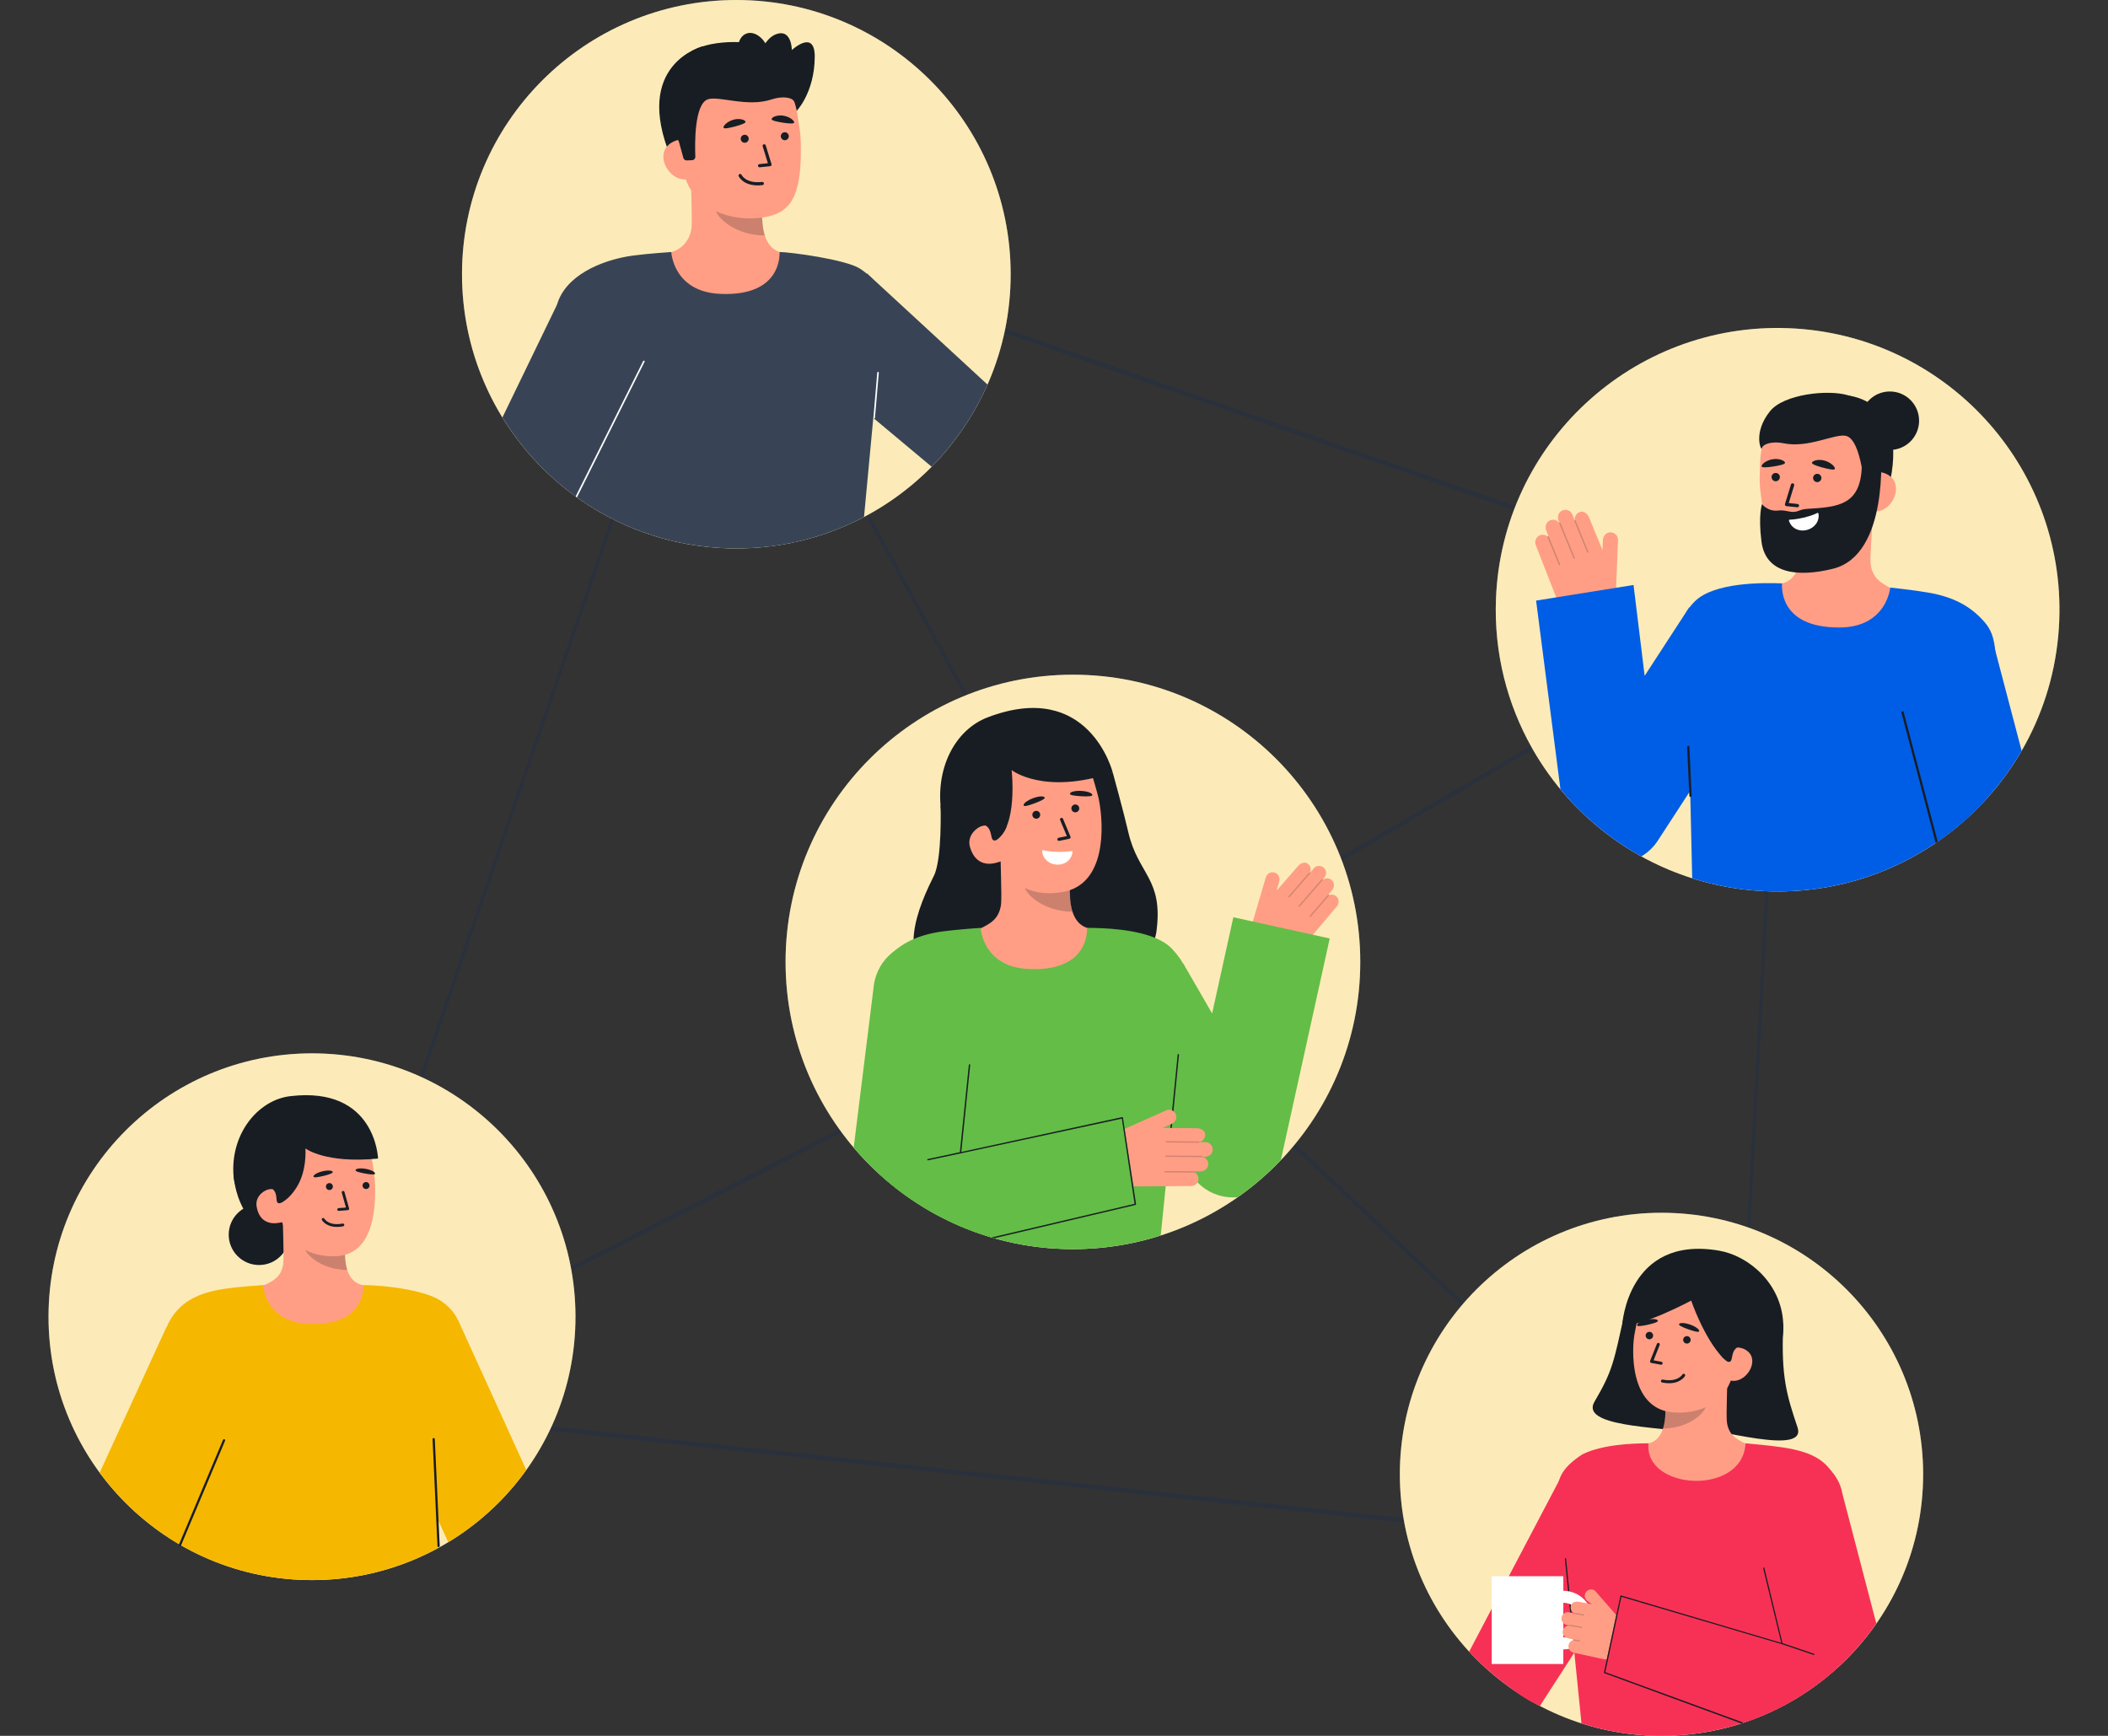 <svg width="391" height="322" viewBox="0 0 391 322" fill="none" xmlns="http://www.w3.org/2000/svg">
<rect x="0" y="0" width="391" height="322" fill="#333333" stroke="none"/>
<path opacity="0.3" d="M132.128 42.082L131.892 42L57 260.561L321.01 288.968L321.307 289L330.981 111.577L331 111.228L132.128 42.082ZM207.97 182.637L58.039 259.453L132.114 43.278L207.97 182.637V182.637ZM208.41 183.295L319.932 288.019L58.84 259.926L208.41 183.295ZM208.548 182.326L132.804 43.172L329.742 111.646L208.548 182.326L208.548 182.326ZM320.776 287.812L209.074 182.918L330.351 112.189L320.776 287.812Z" fill="#152D51"/>
<path d="M381.957 115.132C381.351 130.732 373.965 144.467 362.75 153.611C353.22 161.381 340.938 165.84 327.687 165.326C321.233 165.075 315.097 163.665 309.474 161.304C305.794 159.762 302.332 157.811 299.146 155.504C293.022 151.087 287.912 145.384 284.184 138.801V138.796C279.564 130.633 277.087 121.132 277.478 111.08C278.597 82.234 302.892 59.761 331.741 60.88C360.597 61.999 383.077 86.286 381.957 115.132H381.957Z" fill="white"/>
<path opacity="0.28" d="M381.957 115.132C381.351 130.732 373.965 144.467 362.75 153.611C353.22 161.381 340.938 165.84 327.687 165.326C321.233 165.075 315.097 163.665 309.474 161.304C305.794 159.762 302.332 157.811 299.146 155.504C293.022 151.087 287.912 145.384 284.184 138.801V138.796C279.564 130.633 277.087 121.132 277.478 111.08C278.597 82.234 302.892 59.761 331.741 60.88C360.597 61.999 383.077 86.286 381.957 115.132H381.957Z" fill="#F5B700"/>
<path d="M342.078 73.303C342.078 73.303 354.577 73.456 350.268 90.675L349.094 90.733L346.712 90.849" fill="#181D24"/>
<path d="M328.117 108.742C328.176 108.737 328.406 119.477 340.894 119.026C349.54 118.715 352.969 109.691 353.166 109.699C352.244 109.465 350.691 109.117 350.286 108.881C348.957 108.099 347.307 107.275 346.972 104.623C346.779 103.094 347.508 95.341 347.436 93.799L334.089 96.238C334.148 99.491 335.15 107.065 330.562 108.221C329.799 108.412 328.978 108.583 328.117 108.742Z" fill="#FF9E85"/>
<path opacity="0.52" d="M333.555 105.257C333.765 104.666 333.897 104.15 334.032 103.219C334.274 101.554 334.24 100.013 334.131 98.441C336.818 98.189 339.429 97.164 341.569 95.521C341.78 96.438 342.977 100.454 342.57 101.301C341.799 102.904 338.372 105.444 333.555 105.256L333.555 105.257Z" fill="#181D24"/>
<path d="M336.583 103.359C341.816 102.986 348.127 99.8 348.347 92.714L348.545 86.319C348.764 79.233 345.219 73.373 338.544 73.166C331.869 72.96 326.703 78.55 326.483 85.637L326.395 88.468C326.377 89.05 326.406 90.098 326.555 91.378C326.851 93.931 327.311 97.814 328.993 100.465C330.581 102.968 333.24 103.597 336.583 103.359L336.583 103.359Z" fill="#FF9E85"/>
<path d="M347.869 94.859C349.897 94.922 351.609 92.804 351.671 90.776C351.734 88.748 350.125 87.579 348.096 87.516L347.009 88.842L346.125 94.805L347.869 94.859Z" fill="#FF9E85"/>
<path d="M326.824 93.518C326.824 93.518 327.906 94.947 329.855 94.701C331.06 94.549 331.861 95.044 332.868 94.945C333.714 94.861 333.861 94.472 335.303 94.386C340.873 94.056 345.052 93.705 345.323 86.719L348.867 83.572C348.867 83.572 350.451 102.932 339.976 105.506C333.539 107.087 327.502 106.508 326.726 100.465C326.095 95.554 326.824 93.517 326.824 93.517V93.518Z" fill="#181D24"/>
<path d="M329.365 89.272C329.792 89.272 330.137 88.927 330.137 88.501C330.137 88.075 329.792 87.73 329.365 87.73C328.939 87.73 328.594 88.075 328.594 88.501C328.594 88.927 328.939 89.272 329.365 89.272Z" fill="#181D24"/>
<path d="M333.387 94.101C333.543 94.101 333.677 93.983 333.694 93.824C333.712 93.655 333.589 93.503 333.419 93.485L331.784 93.314L332.79 90.051C332.84 89.888 332.749 89.715 332.586 89.665C332.423 89.615 332.251 89.706 332.2 89.869L331.084 93.492C331.057 93.58 331.071 93.675 331.122 93.752C331.173 93.829 331.255 93.88 331.347 93.889L333.355 94.099C333.366 94.1 333.377 94.101 333.388 94.101H333.387Z" fill="#181D24"/>
<path d="M336.083 85.834C336.009 86.063 336.845 86.407 338.021 86.722C339.197 87.037 340.261 87.264 340.341 86.975C340.443 86.609 339.566 85.746 338.39 85.432C337.214 85.117 336.199 85.472 336.083 85.834Z" fill="#181D24"/>
<path d="M337.069 89.434C337.495 89.434 337.84 89.088 337.84 88.662C337.84 88.236 337.495 87.891 337.069 87.891C336.642 87.891 336.297 88.236 336.297 88.662C336.297 89.088 336.642 89.434 337.069 89.434Z" fill="#181D24"/>
<path d="M326.744 86.516C326.769 86.757 327.673 86.732 328.876 86.542C330.079 86.353 331.144 86.129 331.099 85.832C331.043 85.456 330.018 84.997 328.814 85.186C327.612 85.375 326.703 86.138 326.743 86.516L326.744 86.516Z" fill="#181D24"/>
<path d="M331.979 96.397C331.867 96.399 331.794 96.509 331.829 96.615C332.282 97.987 333.665 98.678 335.107 98.323C336.548 97.968 337.522 96.705 337.303 95.284C337.286 95.171 337.163 95.108 337.062 95.163C336.739 95.336 335.979 95.679 334.516 96.028C333.259 96.327 332.365 96.386 331.979 96.397V96.397Z" fill="white"/>
<path d="M345.91 91.564C345.91 91.564 345.407 81.522 342.376 80.847C340.358 80.397 335.392 83.181 330.856 82.231C328.872 81.815 326.973 82.273 326.763 83.21C326.681 83.581 325.11 80.291 328.302 76.287C330.844 73.1 339.108 72.203 342.785 73.33C352.966 76.452 348.506 87.966 348.506 87.966L347.987 91.416L345.91 91.564Z" fill="#181D24"/>
<path d="M350.535 83.467C353.532 83.467 355.961 81.038 355.961 78.043C355.961 75.047 353.532 72.619 350.535 72.619C347.539 72.619 345.109 75.047 345.109 78.043C345.109 81.038 347.539 83.467 350.535 83.467Z" fill="#181D24"/>
<path d="M369.146 135.561C368.681 139.072 368.227 143.895 367.821 148.882C366.236 150.569 364.543 152.147 362.75 153.609C361.611 154.535 360.435 155.418 359.221 156.249C350.274 162.373 339.359 165.779 327.685 165.326C322.88 165.14 318.249 164.311 313.877 162.922C313.774 158.29 313.633 152.041 313.493 146.317C313.333 139.714 313.171 133.802 313.084 131.859C312.726 124.15 310.681 119.006 312.227 114.799C312.642 113.65 313.329 112.565 314.398 111.521C317.999 107.998 326.943 108.078 330.53 108.217C330.593 108.22 329.484 116.496 341.287 116.396C349.962 116.325 350.613 108.996 350.613 108.996C350.613 108.996 354.888 109.441 357.725 109.934C362.37 110.746 365.388 112.449 367.738 114.991C369.932 117.361 371.224 119.88 369.146 135.56L369.146 135.561Z" fill="#005DE5"/>
<path d="M299.759 109.033L300.116 100.202C300.149 99.389 299.481 98.71 298.65 98.748C297.912 98.782 297.347 99.424 297.318 100.161L297.241 102.055L294.748 95.989C294.482 95.31 293.722 94.647 292.979 94.995C292.361 95.236 292.012 95.87 292.105 96.5C292.098 96.502 292.091 96.502 292.085 96.505C292.079 96.507 292.076 96.511 292.071 96.514L291.662 95.467C291.346 94.659 290.362 94.31 289.59 94.806C289.025 95.169 288.831 95.907 289.075 96.533L289.249 96.979C289.239 96.99 289.23 97.002 289.224 97.017C288.848 96.467 288.115 96.242 287.476 96.541C286.798 96.858 286.52 97.681 286.792 98.378L287.225 99.485C287.191 99.464 287.148 99.456 287.107 99.472C287.084 99.482 287.066 99.499 287.053 99.519C286.598 99.138 285.918 99.059 285.356 99.438C284.809 99.806 284.63 100.532 284.87 101.146L288.521 110.486C289.566 113.159 292.129 114.931 294.999 114.965C297.515 114.995 299.598 113.019 299.7 110.506L299.759 109.034L299.759 109.033Z" fill="#FF9E85"/>
<g opacity="0.2">
<path d="M294.547 102.516C294.482 102.541 294.408 102.51 294.382 102.445L292.017 96.674C291.99 96.608 292.022 96.532 292.088 96.505C292.148 96.475 292.23 96.51 292.257 96.576L294.621 102.347C294.648 102.413 294.616 102.489 294.55 102.516L294.547 102.517V102.516Z" fill="#181D24"/>
</g>
<g opacity="0.2">
<path d="M292.025 103.629C291.959 103.654 291.886 103.622 291.859 103.557L289.221 97.116C289.194 97.051 289.225 96.975 289.291 96.948C289.352 96.924 289.433 96.953 289.46 97.019L292.098 103.459C292.125 103.525 292.094 103.601 292.028 103.628L292.025 103.629Z" fill="#181D24"/>
</g>
<g opacity="0.2">
<path d="M289.303 104.849C289.238 104.874 289.164 104.843 289.138 104.778L287.033 99.641C287.006 99.575 287.038 99.499 287.104 99.472C287.171 99.446 287.245 99.477 287.272 99.543L289.377 104.68C289.404 104.746 289.372 104.822 289.306 104.849L289.303 104.85V104.849Z" fill="#181D24"/>
</g>
<path d="M329.003 122.879L307.504 155.924C306.703 157.154 305.648 158.145 304.442 158.864C302.604 157.852 300.836 156.727 299.148 155.504C295.531 152.895 292.265 149.834 289.438 146.412L284.922 111.41L302.995 108.515L305.056 125.363L313.313 112.673L329.004 122.88L329.003 122.879Z" fill="#005DE5"/>
<path d="M374.982 139.275C372.965 142.755 370.558 145.975 367.827 148.882C366.242 150.569 364.549 152.147 362.755 153.609C361.616 154.535 360.441 155.417 359.227 156.248L350.828 124.312L369.74 119.339L374.982 139.275Z" fill="#005DE5"/>
<path d="M359.412 156.122C359.352 156.162 359.288 156.205 359.228 156.248C359.168 156.288 359.108 156.331 359.048 156.371L352.648 132.041L353.052 131.936L359.412 156.122Z" fill="#181D24"/>
<path d="M313.549 147.821C313.442 147.817 313.355 147.732 313.35 147.623L312.938 138.557C312.932 138.442 313.021 138.345 313.136 138.34C313.249 138.333 313.348 138.423 313.353 138.538L313.766 147.604C313.771 147.719 313.682 147.816 313.567 147.821C313.561 147.821 313.556 147.821 313.549 147.821Z" fill="#181D24"/>
<path d="M199.01 231.717C228.446 231.717 252.308 207.863 252.308 178.436C252.308 149.01 228.446 125.155 199.01 125.155C169.574 125.155 145.711 149.01 145.711 178.436C145.711 207.863 169.574 231.717 199.01 231.717Z" fill="white"/>
<path opacity="0.28" d="M252.306 178.434C252.306 187.659 249.962 196.337 245.836 203.908C242.168 210.626 237.096 216.468 231.014 221.04C226.343 224.555 221.073 227.317 215.386 229.144C210.227 230.815 204.725 231.714 199.009 231.714C184.315 231.714 171.008 225.768 161.368 216.155C151.694 206.507 145.711 193.17 145.711 178.434C145.711 149.009 169.574 125.154 199.009 125.154C228.443 125.154 252.306 149.009 252.306 178.434V178.434Z" fill="#F5B700"/>
<path d="M174.457 149.415C174.457 149.415 174.789 159.373 173.207 162.495C168.652 171.482 167.663 178.306 173.395 182.862C179.127 187.419 212.935 184.571 214.499 172.817C215.816 162.922 211.1 162.278 209.282 154.366C208.459 150.786 206.402 143.307 206.402 143.307" fill="#181D24"/>
<path d="M204.186 172.78C204.128 172.773 203.487 183.413 191.121 182.486C182.561 181.845 179.508 172.765 179.312 172.765C180.236 172.569 181.789 172.284 182.2 172.065C183.548 171.341 185.215 170.588 185.65 167.971C185.901 166.462 185.476 158.747 185.606 157.221L198.747 160.153C198.563 163.376 197.278 170.847 201.782 172.17C202.531 172.388 203.339 172.589 204.186 172.781V172.78Z" fill="#FF9E85"/>
<path opacity="0.22" d="M198.937 169.116C198.751 168.522 198.64 168.006 198.542 167.077C198.366 165.417 198.459 163.891 198.627 162.335C195.973 161.982 193.424 160.866 191.365 159.155C191.121 160.056 189.779 163.992 190.151 164.848C190.853 166.466 194.153 169.116 198.937 169.116Z" fill="#181D24"/>
<path d="M197.222 165.443C192.037 166.402 186.975 164.78 184.973 157.94L182.038 151.882C180.036 145.042 182.006 138.445 188.448 136.56C194.891 134.675 200.376 136.328 202.379 143.168C202.379 143.168 203.584 147.075 203.842 148.412C204.814 153.452 205.09 163.989 197.223 165.444L197.222 165.443Z" fill="#FF9E85"/>
<path d="M198.746 157.868C198.855 157.848 198.95 157.941 198.937 158.052C198.774 159.487 197.562 160.447 196.077 160.394C194.593 160.341 193.381 159.304 193.305 157.868C193.299 157.753 193.407 157.667 193.517 157.7C193.868 157.803 194.682 157.984 196.186 158.026C197.478 158.062 198.365 157.937 198.746 157.868Z" fill="white"/>
<path d="M202.618 147.486C202.616 147.714 201.763 147.774 200.613 147.707C199.463 147.64 198.439 147.527 198.453 147.243C198.472 146.884 199.423 146.648 200.574 146.714C201.724 146.781 202.621 147.126 202.618 147.486Z" fill="#181D24"/>
<path d="M176.995 154.588L184.586 155.902C188.865 153.663 187.645 142.849 187.645 142.849C187.645 142.849 193.576 147.593 206.399 143.308C206.399 143.308 202.033 125.859 183.175 133.075C177.094 135.402 173.283 142.718 174.667 151.077C175.636 156.934 176.995 154.588 176.995 154.588Z" fill="#181D24"/>
<path d="M184.856 160.021C182.898 160.593 180.775 160.086 179.92 157.138C179.352 155.179 180.823 153.506 182.781 152.933L184.173 153.95L186.539 159.528L184.856 160.021Z" fill="#FF9E85"/>
<path d="M199.525 150.687C199.927 150.648 200.22 150.291 200.181 149.89C200.141 149.488 199.784 149.195 199.383 149.234C198.982 149.274 198.688 149.631 198.727 150.032C198.767 150.433 199.124 150.727 199.525 150.687Z" fill="#181D24"/>
<path d="M196.445 155.984C196.298 155.998 196.161 155.899 196.131 155.752C196.099 155.593 196.2 155.439 196.359 155.407L197.882 155.095L196.633 152.114C196.571 151.965 196.641 151.794 196.79 151.732C196.939 151.67 197.11 151.739 197.172 151.888L198.558 155.197C198.592 155.277 198.588 155.369 198.547 155.446C198.506 155.523 198.433 155.578 198.347 155.596L196.475 155.979C196.466 155.981 196.455 155.982 196.445 155.983V155.984Z" fill="#181D24"/>
<path d="M193.779 147.95C193.87 148.159 193.114 148.56 192.035 148.965C190.957 149.37 189.975 149.683 189.873 149.417C189.744 149.081 190.519 148.48 191.597 148.074C192.675 147.669 193.635 147.62 193.779 147.949L193.779 147.95Z" fill="#181D24"/>
<path d="M192.283 151.864C192.684 151.825 192.978 151.468 192.939 151.066C192.899 150.665 192.542 150.372 192.141 150.411C191.739 150.451 191.446 150.808 191.485 151.209C191.525 151.61 191.882 151.903 192.283 151.864Z" fill="#181D24"/>
<path d="M179.953 151.818L180.134 154.599C180.598 153.914 181.315 153.399 182.188 153.208C182.404 153.157 182.622 153.139 182.837 153.136C184.265 154.056 183.511 156.066 184.593 155.902C185.207 155.81 186.471 154.215 186.72 153.279C186.877 152.685 185.12 150.638 185.068 150.026" fill="#181D24"/>
<path d="M232.463 170.638L234.791 162.738C235.005 162.01 235.798 161.611 236.52 161.894C237.16 162.144 237.467 162.88 237.273 163.539L236.773 165.234L240.789 160.626C241.227 160.107 242.096 159.748 242.648 160.277C243.121 160.675 243.239 161.339 242.968 161.867C242.974 161.871 242.98 161.872 242.985 161.877C242.989 161.881 242.991 161.886 242.994 161.889L243.669 161.088C244.189 160.469 245.162 160.456 245.695 161.124C246.085 161.614 246.036 162.324 245.633 162.802L245.346 163.144C245.352 163.157 245.355 163.17 245.357 163.184C245.853 162.812 246.567 162.833 247.042 163.288C247.545 163.77 247.545 164.579 247.096 165.113L246.383 165.961C246.419 165.952 246.459 165.958 246.49 165.984C246.508 166 246.519 166.02 246.525 166.042C247.04 165.841 247.664 165.975 248.046 166.477C248.418 166.966 248.36 167.66 247.964 168.13L241.947 175.281C240.225 177.328 237.433 178.125 234.89 177.297C232.661 176.571 231.413 174.204 232.076 171.956L232.464 170.639L232.463 170.638Z" fill="#FF9E85"/>
<g opacity="0.2">
<path d="M239.012 166.447C239.063 166.488 239.137 166.483 239.18 166.433L242.993 162.047C243.037 161.997 243.032 161.921 242.981 161.877C242.938 161.833 242.855 161.839 242.812 161.889L238.998 166.275C238.955 166.325 238.96 166.401 239.01 166.445L239.012 166.447Z" fill="#181D24"/>
</g>
<g opacity="0.2">
<path d="M240.903 168.181C240.953 168.223 241.028 168.217 241.071 168.168L245.327 163.273C245.37 163.223 245.365 163.147 245.315 163.103C245.268 163.064 245.188 163.065 245.145 163.115L240.889 168.01C240.845 168.06 240.851 168.136 240.901 168.18L240.903 168.181Z" fill="#181D24"/>
</g>
<g opacity="0.2">
<path d="M242.942 170.072C242.992 170.114 243.067 170.108 243.11 170.058L246.504 166.153C246.548 166.104 246.543 166.027 246.492 165.984C246.441 165.941 246.366 165.946 246.323 165.996L242.928 169.901C242.884 169.95 242.89 170.027 242.94 170.07L242.942 170.072Z" fill="#181D24"/>
</g>
<path d="M246.643 174.087L237.636 214.935C237.615 215.027 237.594 215.122 237.569 215.214C235.552 217.326 233.355 219.277 231.017 221.04C230.547 221.39 230.077 221.735 229.594 222.068C229.295 222.101 228.995 222.117 228.695 222.117C225.463 222.117 222.426 220.404 220.774 217.547L203.609 187.857L219.46 178.703L224.831 187.994L228.766 170.148L246.643 174.087Z" fill="#64BD46"/>
<path d="M218.923 192.711C218.869 193.36 218.761 194.516 218.611 196.038C217.862 203.819 216.111 221.162 215.3 229.176C210.166 230.823 204.691 231.717 199.008 231.717C193.7 231.717 188.578 230.943 183.74 229.496H183.736C176.019 227.192 169.038 223.187 163.226 217.918C163.259 210.752 163.155 202.692 162.673 197.51C161.229 182.027 162.594 179.602 164.836 177.361C165.019 177.178 165.211 176.999 165.402 176.824C167.719 174.72 170.627 173.347 174.866 172.774C177.67 172.395 181.889 172.121 181.889 172.121C181.889 172.121 182.247 179.349 190.763 179.748C202.357 180.293 201.583 172.121 201.642 172.121C204.558 172.121 211.048 172.304 215.141 174.387C215.144 174.387 215.147 174.389 215.15 174.391C216.015 174.832 216.772 175.356 217.367 175.984C222.056 180.95 219.743 183.075 218.923 192.711Z" fill="#64BD46"/>
<path d="M217.131 210.155C217.126 210.155 217.121 210.155 217.116 210.154C217.047 210.145 216.999 210.082 217.009 210.013L218.438 195.62C218.447 195.551 218.508 195.503 218.579 195.513C218.647 195.522 218.695 195.585 218.686 195.654L217.257 210.047C217.248 210.111 217.193 210.156 217.131 210.155Z" fill="#181D24"/>
<path d="M208.483 209.462L216.294 205.974C217.012 205.653 217.862 206.01 218.126 206.771C218.359 207.445 217.985 208.183 217.333 208.474L215.658 209.222L222.005 209.287C222.71 209.282 223.58 209.727 223.533 210.519C223.538 211.161 223.093 211.701 222.493 211.844C222.494 211.85 222.497 211.857 222.496 211.864C222.496 211.87 222.493 211.874 222.493 211.88L223.581 211.872C224.42 211.866 225.087 212.624 224.918 213.496C224.794 214.134 224.2 214.573 223.55 214.578L223.087 214.581C223.08 214.594 223.072 214.607 223.062 214.617C223.69 214.758 224.155 215.336 224.116 216.018C224.074 216.74 223.434 217.285 222.71 217.29L221.559 217.299C221.591 217.321 221.613 217.357 221.614 217.4C221.614 217.425 221.604 217.446 221.592 217.465C222.097 217.737 222.412 218.32 222.273 218.96C222.137 219.583 221.55 220.005 220.912 220.01L211.206 220.079C208.429 220.099 205.917 218.431 204.857 215.865C203.928 213.615 204.958 211.036 207.181 210.043L208.482 209.462L208.483 209.462Z" fill="#FF9E85"/>
<g opacity="0.2">
<path d="M216.211 211.81C216.212 211.878 216.267 211.932 216.335 211.933L222.371 211.988C222.44 211.988 222.496 211.933 222.497 211.864C222.502 211.799 222.442 211.738 222.373 211.738L216.337 211.683C216.268 211.683 216.212 211.738 216.211 211.807V211.81Z" fill="#181D24"/>
</g>
<g opacity="0.2">
<path d="M216.117 214.471C216.118 214.538 216.173 214.593 216.241 214.594L222.977 214.654C223.046 214.655 223.102 214.6 223.103 214.53C223.103 214.467 223.048 214.405 222.979 214.404L216.243 214.344C216.174 214.343 216.118 214.399 216.117 214.468V214.471Z" fill="#181D24"/>
</g>
<g opacity="0.2">
<path d="M215.992 217.351C215.993 217.419 216.048 217.474 216.116 217.475L221.489 217.523C221.558 217.524 221.614 217.468 221.615 217.399C221.614 217.33 221.56 217.274 221.491 217.273L216.118 217.225C216.049 217.224 215.993 217.279 215.992 217.349V217.351Z" fill="#181D24"/>
</g>
<path d="M210.721 223.366L183.738 229.496H183.734C176.016 227.192 169.036 223.187 163.224 217.918C162.591 217.344 161.971 216.757 161.368 216.154C160.316 215.102 159.305 214.008 158.344 212.873L162.121 182.497C162.512 180.18 163.719 178.209 165.399 176.824C167.421 175.16 170.125 174.349 172.909 174.815C178.013 175.672 181.45 180.505 180.593 185.603L178.205 214.125L208.291 207.317L210.721 223.366Z" fill="#64BD46"/>
<path d="M172.117 215.245C172.056 215.245 172.003 215.201 171.994 215.139C171.984 215.071 172.031 215.007 172.098 214.997L178.133 213.709C178.203 213.698 178.265 213.746 178.275 213.814C178.285 213.882 178.238 213.946 178.17 213.956L172.136 215.244C172.13 215.244 172.123 215.245 172.117 215.245Z" fill="#181D24"/>
<path d="M210.719 223.366C210.731 223.432 210.694 223.499 210.627 223.516L184.414 229.691C184.247 229.646 184.085 229.6 183.923 229.55L210.444 223.308L208.081 207.504L178.173 213.954C178.132 213.963 178.094 213.946 178.065 213.921C178.04 213.892 178.028 213.85 178.032 213.813L179.709 197.514C179.721 197.448 179.783 197.402 179.854 197.415C179.921 197.423 179.967 197.49 179.958 197.556L178.307 213.688L208.135 207.225C208.169 207.217 208.202 207.221 208.231 207.242C208.26 207.259 208.281 207.284 208.289 207.317L210.719 223.366Z" fill="#181D24"/>
<path d="M57.872 293.107C84.863 293.107 106.743 271.233 106.743 244.251C106.743 217.269 84.863 195.396 57.872 195.396C30.881 195.396 9 217.269 9 244.251C9 271.233 30.881 293.107 57.872 293.107Z" fill="white"/>
<path opacity="0.28" d="M57.872 293.107C84.863 293.107 106.743 271.233 106.743 244.251C106.743 217.269 84.863 195.396 57.872 195.396C30.881 195.396 9 217.269 9 244.251C9 271.233 30.881 293.107 57.872 293.107Z" fill="#F5B700"/>
<path d="M48.053 234.66C51.163 234.66 53.684 232.14 53.684 229.031C53.684 225.922 51.163 223.401 48.053 223.401C44.943 223.401 42.422 225.922 42.422 229.031C42.422 232.14 44.943 234.66 48.053 234.66Z" fill="#181D24"/>
<path d="M43.329 217.467C43.329 217.467 43.053 227.754 54.255 231.68L54.954 213.584L43.329 217.467Z" fill="#181D24"/>
<path d="M69.113 238.852C69.061 238.845 68.487 248.368 57.42 247.538C49.759 246.964 47.027 238.838 46.852 238.838C47.678 238.663 49.069 238.408 49.435 238.212C50.642 237.564 52.135 236.89 52.524 234.548C52.748 233.198 52.368 226.292 52.484 224.926L64.245 227.55C64.08 230.435 62.93 237.121 66.961 238.305C67.632 238.501 68.355 238.68 69.113 238.852Z" fill="#FF9E85"/>
<path opacity="0.22" d="M64.413 235.573C64.246 235.041 64.147 234.579 64.059 233.748C63.902 232.262 63.986 230.896 64.136 229.504C61.76 229.188 59.48 228.189 57.637 226.658C57.418 227.464 56.217 230.987 56.55 231.753C57.179 233.201 60.132 235.573 64.413 235.573H64.413Z" fill="#181D24"/>
<path d="M62.543 233.007C57.893 233.292 52.964 231.247 51.941 225.034L50.016 219.408C48.993 213.195 51.427 207.622 57.279 206.658C63.13 205.695 67.763 207.731 68.786 213.944C68.786 213.944 69.425 217.499 69.508 218.699C69.82 223.222 69.598 232.573 62.543 233.007Z" fill="#FF9E85"/>
<path d="M69.566 217.724C69.539 217.924 68.785 217.885 67.783 217.703C66.781 217.521 65.896 217.312 65.939 217.065C65.993 216.752 66.853 216.647 67.855 216.829C68.857 217.011 69.607 217.409 69.566 217.724Z" fill="#181D24"/>
<path d="M68.54 219.934C68.548 219.578 68.266 219.282 67.91 219.274C67.554 219.265 67.258 219.547 67.25 219.903C67.241 220.259 67.523 220.555 67.879 220.563C68.236 220.572 68.531 220.29 68.54 219.934Z" fill="#181D24"/>
<path d="M62.814 224.62C62.684 224.617 62.574 224.515 62.563 224.383C62.552 224.241 62.658 224.116 62.8 224.105L64.169 223.995L63.393 221.247C63.355 221.11 63.434 220.967 63.572 220.929C63.709 220.89 63.851 220.97 63.89 221.107L64.751 224.156C64.772 224.231 64.758 224.31 64.714 224.374C64.67 224.438 64.6 224.477 64.523 224.484L62.841 224.619C62.832 224.62 62.823 224.62 62.814 224.62L62.814 224.62Z" fill="#181D24"/>
<path d="M62.874 227.579C60.541 227.742 59.748 226.382 59.713 226.318C59.643 226.193 59.687 226.036 59.812 225.967C59.935 225.897 60.092 225.941 60.162 226.064C60.195 226.122 61.004 227.457 63.55 226.971C63.693 226.943 63.826 227.036 63.852 227.176C63.879 227.315 63.787 227.45 63.647 227.478C63.373 227.53 63.115 227.563 62.874 227.579Z" fill="#181D24"/>
<path d="M61.736 217.403C61.793 217.596 61.087 217.867 60.098 218.107C59.109 218.347 58.215 218.515 58.154 218.271C58.077 217.964 58.82 217.518 59.809 217.278C60.799 217.038 61.646 217.098 61.736 217.403Z" fill="#181D24"/>
<path d="M61.743 220.123C61.752 219.767 61.47 219.471 61.113 219.462C60.757 219.454 60.461 219.736 60.453 220.092C60.444 220.448 60.726 220.744 61.083 220.752C61.439 220.761 61.734 220.479 61.743 220.123Z" fill="#181D24"/>
<path d="M45.455 221.101L51.825 223.207C53.017 222.822 54.07 221.71 54.957 220.346C56.999 217.209 56.65 213.033 56.65 213.033C56.65 213.033 60.303 215.877 70.123 214.914C70.123 214.914 69.718 201.443 53.822 203.339C48.285 204 43.309 209.527 43.266 216.782C43.236 221.866 45.455 221.1 45.455 221.1V221.101Z" fill="#181D24"/>
<path d="M51.618 226.846C49.84 227.139 48.032 226.467 47.599 223.79C47.311 222.012 48.779 220.702 50.558 220.409L51.67 221.449L53.147 226.595L51.618 226.846Z" fill="#FF9E85"/>
<path d="M48.194 219.128L48.055 221.586C48.535 221.035 49.219 220.66 50.005 220.586C50.2 220.565 50.394 220.572 50.582 220.592C51.736 221.552 50.86 223.234 51.825 223.206C52.374 223.19 53.654 221.928 53.972 221.133C54.173 220.629 52.852 218.646 52.871 218.104" fill="#181D24"/>
<path d="M85.635 248.809C85.602 252.141 84.458 256.112 84.05 260.912C83.942 262.192 81.192 265.898 80.792 270.019C80.289 275.268 81.409 283.45 81.558 286.992C78.817 288.51 75.917 289.774 72.888 290.747C68.158 292.282 63.112 293.105 57.87 293.105C48.118 293.105 39.037 290.248 31.407 285.328C31.207 276.237 30.97 265.012 30.666 262.321C29.68 253.438 29.947 247.819 31.369 245.191C33.695 240.899 37.834 239.589 42.165 238.999C44.811 238.641 48.784 238.387 48.784 238.387C48.784 238.387 49.121 245.195 57.15 245.574C68.079 246.089 67.351 238.387 67.405 238.387C71.37 238.387 78.883 239.335 81.762 241.298C84.816 243.374 85.673 245.836 85.635 248.809Z" fill="#F5B700"/>
<path d="M47.88 253.991L33.053 286.339C29.508 284.251 26.255 281.722 23.36 278.836C21.596 277.077 19.965 275.185 18.492 273.176L30.86 246.193L47.88 253.991Z" fill="#F5B700"/>
<path d="M97.618 272.685C94.718 276.732 91.207 280.321 87.221 283.315C85.911 284.305 84.55 285.224 83.14 286.077L67.922 252.631L84.962 244.879L97.618 272.685Z" fill="#F5B700"/>
<path d="M136.578 101.733C164.68 101.733 187.462 78.959 187.462 50.866C187.462 22.774 164.68 0 136.578 0C108.476 0 85.695 22.774 85.695 50.866C85.695 78.959 108.476 101.733 136.578 101.733Z" fill="white"/>
<path opacity="0.28" d="M136.578 101.733C164.68 101.733 187.462 78.959 187.462 50.866C187.462 22.774 164.68 0 136.578 0C108.476 0 85.695 22.774 85.695 50.866C85.695 78.959 108.476 101.733 136.578 101.733Z" fill="#F5B700"/>
<path d="M147.665 20.692C147.665 20.692 151.083 17.294 151.121 10.542C151.15 5.315 146.874 9.284 146.874 9.284C146.874 9.284 146.858 5.52 144.215 6.255C141.572 6.991 140.594 11.081 140.594 11.081" fill="#181D24"/>
<path d="M130.343 8.595C130.343 8.595 117.17 11.859 124.485 29.307L125.679 29.224L128.102 29.056" fill="#181D24"/>
<path d="M147.254 47.441C147.195 47.433 146.537 58.354 133.846 57.402C125.061 56.744 121.928 47.425 121.727 47.425C122.674 47.224 123.845 46.919 124.31 46.814C125.855 46.466 127.785 45.191 128.231 42.505C128.488 40.957 128.052 33.038 128.186 31.472L141.671 34.481C141.483 37.789 140.164 45.457 144.787 46.814C145.556 47.039 146.384 47.245 147.254 47.441H147.254Z" fill="#FF9E85"/>
<path opacity="0.22" d="M141.865 43.681C141.674 43.071 141.56 42.541 141.459 41.589C141.279 39.885 141.375 38.318 141.547 36.722C138.823 36.359 136.207 35.214 134.094 33.458C133.843 34.382 132.466 38.422 132.847 39.3C133.568 40.961 136.955 43.681 141.865 43.681Z" fill="#181D24"/>
<path d="M139.841 40.495C134.505 40.744 127.74 38.279 126.669 31.139L125.702 24.696C124.631 17.555 127.514 11.205 134.239 10.196C140.965 9.188 146.86 14.223 147.931 21.363L148.358 24.215C148.447 24.803 148.543 25.865 148.546 27.177C148.553 29.795 148.553 33.777 147.169 36.659C145.864 39.381 143.249 40.336 139.84 40.495L139.841 40.495Z" fill="#FF9E85"/>
<path d="M145.569 26.01C145.979 26.01 146.311 25.678 146.311 25.269C146.311 24.86 145.979 24.528 145.569 24.528C145.16 24.528 144.828 24.86 144.828 25.269C144.828 25.678 145.16 26.01 145.569 26.01Z" fill="#181D24"/>
<path d="M140.89 31.033C140.74 31.033 140.611 30.92 140.595 30.768C140.578 30.605 140.696 30.459 140.86 30.442L142.43 30.278L141.464 27.141C141.415 26.985 141.503 26.819 141.66 26.771C141.816 26.722 141.982 26.81 142.031 26.966L143.104 30.448C143.13 30.533 143.116 30.625 143.067 30.699C143.018 30.773 142.939 30.821 142.851 30.83L140.921 31.032C140.911 31.033 140.9 31.033 140.89 31.033H140.89Z" fill="#181D24"/>
<path d="M140.537 34.391C137.849 34.391 137.049 32.767 137.013 32.691C136.943 32.543 137.007 32.367 137.154 32.297C137.301 32.227 137.477 32.29 137.548 32.436C137.582 32.505 138.403 34.101 141.361 33.747C141.527 33.727 141.671 33.844 141.691 34.006C141.71 34.169 141.594 34.317 141.432 34.336C141.113 34.374 140.814 34.392 140.537 34.392L140.537 34.391Z" fill="#181D24"/>
<path d="M138.295 22.582C138.366 22.803 137.563 23.133 136.433 23.436C135.303 23.738 134.28 23.957 134.203 23.678C134.106 23.326 134.948 22.498 136.078 22.195C137.209 21.892 138.184 22.234 138.296 22.582H138.295Z" fill="#181D24"/>
<path d="M138.132 26.483C138.542 26.483 138.874 26.151 138.874 25.742C138.874 25.332 138.542 25 138.132 25C137.723 25 137.391 25.332 137.391 25.742C137.391 26.151 137.723 26.483 138.132 26.483Z" fill="#181D24"/>
<path d="M147.304 22.737C147.28 22.968 146.411 22.944 145.255 22.762C144.099 22.58 143.076 22.365 143.118 22.079C143.173 21.718 144.158 21.277 145.314 21.459C146.47 21.64 147.343 22.374 147.304 22.737Z" fill="#181D24"/>
<path d="M127.414 33.252C125.37 33.558 123.386 31.62 123.079 29.578C122.773 27.534 124.261 26.16 126.304 25.853L127.563 27.064L129.171 32.988L127.414 33.252Z" fill="#FF9E85"/>
<path d="M128.373 29.713C128.719 29.697 128.987 29.407 128.973 29.061C128.879 26.828 128.757 19.311 131.294 18.422C133.282 17.726 138.637 19.947 143.11 18.442C145.066 17.784 147.042 18.02 147.366 18.942C147.494 19.307 148.006 13.737 144.298 10.071C141.346 7.152 133.022 7.354 129.439 8.934C119.517 13.31 125.948 26.356 125.948 26.356L126.753 29.297C126.831 29.581 127.095 29.773 127.389 29.759L128.373 29.713L128.373 29.713Z" fill="#181D24"/>
<path d="M141.264 14.063C142.736 13.539 143.304 11.358 142.533 9.193C141.761 7.027 139.942 5.696 138.47 6.22C136.998 6.744 136.43 8.924 137.202 11.09C137.973 13.256 139.792 14.587 141.264 14.063Z" fill="#181D24"/>
<path d="M164.323 58.49C164.373 61.938 163.025 65.814 162.576 71.063C162.484 72.127 162.268 74.473 161.981 77.53C161.511 82.591 160.845 89.59 160.263 95.899C153.191 99.626 145.132 101.734 136.579 101.734C125.583 101.734 115.407 98.249 107.087 92.331C106.904 92.194 106.721 92.061 106.538 91.932C106.051 84.799 105.477 77.313 104.953 72.585C103.967 63.755 102.623 59.36 103.376 56.39C103.439 56.132 103.518 55.887 103.617 55.65C105.785 50.393 112.687 48.048 117.363 47.415C120.217 47.029 124.51 46.75 124.51 46.75C124.51 46.75 124.872 54.103 133.538 54.51C145.336 55.068 144.55 46.75 144.608 46.75C146.518 46.75 156.922 48.139 159.522 49.836C159.976 50.131 160.392 50.443 160.77 50.767C163.45 53.034 164.286 55.862 164.323 58.49Z" fill="#384456"/>
<path d="M120.886 63.822L107.091 92.331C106.908 92.194 106.725 92.061 106.542 91.932C101.204 88.018 96.661 83.098 93.188 77.442L103.38 56.39L103.784 55.554L120.886 63.822Z" fill="#384456"/>
<path d="M119.558 67.103L107.011 92.268C106.928 92.206 106.849 92.148 106.766 92.094L119.296 66.974C119.334 66.903 119.421 66.87 119.496 66.908C119.567 66.945 119.596 67.032 119.558 67.103Z" fill="white"/>
<path d="M183.172 71.345C180.659 77.047 177.127 82.204 172.809 86.583L161.984 77.53L148.234 66.026L160.773 50.767L160.811 50.722L183.172 71.345Z" fill="#384456"/>
<path d="M162.153 77.641C162.225 77.637 162.286 77.581 162.292 77.507L163.006 69.135C163.013 69.055 162.953 68.984 162.873 68.977C162.793 68.972 162.722 69.03 162.715 69.11L162.001 77.482C161.993 77.562 162.053 77.633 162.134 77.64C162.14 77.641 162.147 77.641 162.153 77.64V77.641Z" fill="white"/>
<path d="M308.18 322C334.984 322 356.712 300.278 356.712 273.484C356.712 246.689 334.984 224.968 308.18 224.968C281.377 224.968 259.648 246.689 259.648 273.484C259.648 300.278 281.377 322 308.18 322Z" fill="white"/>
<path opacity="0.28" d="M259.648 273.482C259.648 281.882 261.783 289.784 265.541 296.678C268.88 302.795 273.499 308.115 279.037 312.277C283.291 315.478 288.088 317.993 293.267 319.657C297.965 321.178 302.975 321.997 308.179 321.997C321.559 321.997 333.676 316.583 342.453 307.829C351.262 299.045 356.71 286.9 356.71 273.482C356.71 246.689 334.982 224.967 308.179 224.967C281.378 224.967 259.648 246.689 259.648 273.482Z" fill="#F5B700"/>
<path d="M330.756 245.986C330.35 255.358 331.395 258.771 333.41 264.771C335.185 270.058 319.197 265.251 310.898 264.137L317.258 242.592C317.258 242.592 330.898 242.695 330.756 245.986Z" fill="#181D24"/>
<path d="M301.348 243.558C299.305 252.715 299.152 254.213 295.75 260.019C293.099 264.542 306.767 264.714 315.07 265.793L314.528 243.336C314.528 243.336 302.065 240.343 301.348 243.558Z" fill="#181D24"/>
<path d="M303.781 268.257C303.833 268.25 304.406 277.752 315.447 276.923C323.091 276.351 325.817 268.243 325.992 268.243C325.168 268.068 323.78 267.814 323.414 267.618C322.21 266.972 320.721 266.299 320.333 263.962C320.109 262.616 320.488 255.725 320.372 254.363L308.638 256.981C308.802 259.859 309.95 266.53 305.928 267.711C305.259 267.906 304.538 268.086 303.781 268.257V268.257Z" fill="#FF9E85"/>
<path opacity="0.22" d="M308.477 264.985C308.643 264.455 308.742 263.994 308.829 263.165C308.987 261.682 308.903 260.32 308.753 258.931C311.123 258.616 313.399 257.619 315.238 256.091C315.456 256.895 316.654 260.41 316.322 261.174C315.695 262.619 312.748 264.985 308.477 264.985Z" fill="#181D24"/>
<path d="M310.293 261.995C314.924 262.388 320.366 260.469 321.534 254.297L322.85 248.728C324.018 242.555 321.723 236.938 315.909 235.838C310.095 234.738 304.803 238.92 303.634 245.093L303.167 247.558C302.719 249.927 302.031 261.292 310.293 261.995V261.995Z" fill="#FF9E85"/>
<path d="M328.63 250.197L319.649 251.955C316.06 248.277 313.688 241.263 313.688 241.263C313.688 241.263 304.115 246.37 300.898 245.76C300.898 245.76 301.875 229.096 318.845 231.993C324.355 232.934 330.444 238.089 330.762 245.518C330.996 250.98 328.63 250.197 328.63 250.197Z" fill="#181D24"/>
<path d="M303.644 245.857C303.68 246.071 304.489 245.997 305.556 245.758C306.623 245.52 307.565 245.258 307.508 244.994C307.436 244.66 306.508 244.585 305.441 244.823C304.374 245.061 303.586 245.521 303.644 245.857Z" fill="#181D24"/>
<path d="M306.624 247.801C306.654 247.419 306.369 247.086 305.987 247.056C305.606 247.026 305.272 247.311 305.242 247.692C305.212 248.074 305.497 248.407 305.878 248.437C306.26 248.467 306.594 248.182 306.624 247.801Z" fill="#181D24"/>
<path d="M308.093 253.155C308.233 253.166 308.361 253.07 308.387 252.929C308.415 252.779 308.316 252.635 308.165 252.607L306.714 252.338L307.845 249.487C307.901 249.345 307.831 249.184 307.689 249.127C307.547 249.071 307.386 249.141 307.329 249.283L306.074 252.448C306.044 252.525 306.049 252.612 306.089 252.684C306.13 252.756 306.2 252.807 306.282 252.823L308.065 253.152C308.074 253.154 308.084 253.155 308.093 253.156L308.093 253.155Z" fill="#181D24"/>
<path d="M309.131 256.571C311.636 256.768 312.5 255.314 312.539 255.246C312.615 255.113 312.569 254.944 312.436 254.868C312.304 254.792 312.135 254.838 312.059 254.969C312.022 255.031 311.14 256.457 308.41 255.911C308.257 255.879 308.114 255.978 308.084 256.128C308.054 256.278 308.151 256.424 308.301 256.454C308.595 256.513 308.872 256.551 309.13 256.571L309.131 256.571Z" fill="#181D24"/>
<path d="M311.428 245.635C311.346 245.835 312.07 246.202 313.101 246.567C314.132 246.932 315.069 247.21 315.161 246.956C315.277 246.636 314.531 246.078 313.501 245.714C312.47 245.349 311.558 245.319 311.428 245.635Z" fill="#181D24"/>
<path d="M313.585 248.598C313.615 248.216 313.33 247.883 312.948 247.853C312.567 247.823 312.233 248.108 312.203 248.489C312.173 248.87 312.458 249.204 312.839 249.234C313.221 249.264 313.555 248.979 313.585 248.598Z" fill="#181D24"/>
<path d="M321.074 256.109C322.84 256.444 324.63 254.825 324.965 253.059C325.299 251.293 324.051 250.048 322.285 249.713L320.703 249.419L319.555 255.822L321.074 256.109Z" fill="#FF9E85"/>
<path d="M320.027 247.055C319.989 247.637 318.358 249.61 318.519 250.171C318.772 251.055 320.001 252.545 320.585 252.622C321.614 252.758 320.862 250.864 322.201 249.965C322.404 249.964 322.611 249.978 322.818 250.022C323.649 250.188 324.339 250.663 324.792 251.304L324.913 248.662L320.027 247.055Z" fill="#181D24"/>
<path d="M285.628 316.451C283.72 315.619 282.293 314.729 279.035 312.275C276.682 310.511 274.496 308.534 272.508 306.375L289.236 274.554L289.963 273.171L305.051 281.101L291.963 306.001L291.903 306.11L292.016 306.553" fill="#F73155"/>
<path d="M341.261 290.853C340.821 295.572 340.727 302.911 340.757 309.435C334.755 314.883 327.374 318.805 319.483 320.671C310.907 322.73 301.735 322.391 293.341 319.686C292.349 309.846 290.873 295.386 290.041 286.483C289.199 277.26 286.72 274.214 293.485 269.797C297.212 267.9 303.122 267.734 305.778 267.734C304.876 276.476 323.305 277.552 323.764 267.734C337.546 269.022 343.928 269.343 341.261 290.853L341.261 290.853Z" fill="#F73155"/>
<path d="M291.674 302.366C291.679 302.366 291.683 302.366 291.688 302.365C291.75 302.356 291.794 302.299 291.785 302.237L290.484 289.13C290.476 289.068 290.42 289.024 290.356 289.034C290.294 289.042 290.25 289.1 290.259 289.162L291.56 302.268C291.568 302.325 291.618 302.367 291.674 302.366Z" fill="#181D24"/>
<path d="M289.971 292.385H276.688V308.67H289.971V292.385Z" fill="white"/>
<path d="M284.531 300.528C284.531 297.529 286.972 295.09 289.971 295.09C292.97 295.09 295.41 297.529 295.41 300.528C295.41 303.526 292.97 305.965 289.971 305.965C286.971 305.965 284.531 303.526 284.531 300.528ZM286.759 300.528C286.759 302.298 288.2 303.738 289.971 303.738C291.742 303.738 293.182 302.298 293.182 300.528C293.182 298.757 291.742 297.317 289.971 297.317C288.2 297.317 286.759 298.757 286.759 300.528Z" fill="white"/>
<path d="M289.865 302.543C289.959 301.958 290.459 301.553 291.02 301.544C291.012 301.532 291.007 301.52 291.004 301.506L290.608 301.421C290.045 301.299 289.612 300.807 289.625 300.232C289.643 299.458 290.35 298.93 291.068 299.085L292.001 299.287C292.001 299.283 292 299.28 292.001 299.276C292.002 299.268 292.006 299.262 292.009 299.255C291.519 299.024 291.233 298.481 291.352 297.929C291.455 297.239 292.282 297.012 292.889 297.143L295.307 297.576L294.491 297.035C293.968 296.658 293.783 295.928 294.133 295.387C294.505 294.81 295.28 294.67 295.83 295.067L305.573 306.214L303.411 305.233C302.038 307.253 299.576 308.237 297.189 307.721L291.904 306.57C291.341 306.449 290.907 305.957 290.921 305.381C290.934 304.826 291.302 304.399 291.774 304.259C291.767 304.241 291.762 304.222 291.766 304.202C291.772 304.163 291.797 304.135 291.83 304.119L290.855 303.909C290.225 303.773 289.761 303.179 289.865 302.543Z" fill="#FF9E85"/>
<path opacity="0.2" d="M293.767 299.681C293.81 299.672 293.846 299.637 293.854 299.59C293.865 299.529 293.823 299.472 293.763 299.461L292.131 299.185C292.07 299.175 292.012 299.216 292.002 299.277C291.991 299.338 292.032 299.395 292.093 299.406L293.725 299.682C293.739 299.684 293.753 299.684 293.767 299.681Z" fill="#181D24"/>
<path opacity="0.2" d="M293.371 301.989C293.414 301.98 293.45 301.945 293.458 301.899C293.469 301.838 293.428 301.78 293.367 301.769L291.132 301.372C291.071 301.362 291.013 301.402 291.002 301.463C290.991 301.524 291.032 301.582 291.092 301.593L293.328 301.99C293.343 301.992 293.357 301.992 293.371 301.989Z" fill="#181D24"/>
<path opacity="0.2" d="M292.961 304.491C293.005 304.482 293.041 304.446 293.049 304.398C293.058 304.337 293.016 304.28 292.955 304.271L291.895 304.108C291.834 304.099 291.776 304.141 291.767 304.202C291.758 304.263 291.799 304.32 291.86 304.329L292.921 304.492C292.935 304.494 292.948 304.494 292.961 304.491Z" fill="#181D24"/>
<path d="M348.027 301.165C342.117 309.709 333.392 316.244 323.532 319.52L323.529 319.516C321.323 319.085 300.29 310.785 297.508 310.238L300.552 296.04C308.37 297.595 322.626 303.589 330.488 305.15L324.942 280.011C324.161 275.369 327.29 270.968 331.939 270.188C336.598 269.408 340.985 272.555 341.761 277.182L348.027 301.165L348.027 301.165Z" fill="#F73155"/>
<path d="M336.447 307.001C336.502 307.001 336.551 306.96 336.559 306.904C336.568 306.842 336.525 306.784 336.463 306.774L330.552 304.77C330.488 304.76 330.432 304.804 330.423 304.866C330.414 304.927 330.457 304.985 330.519 304.995L336.43 306.999C336.435 307 336.441 307.001 336.447 307.001Z" fill="#181D24"/>
<path d="M330.646 304.866C330.65 304.9 330.638 304.938 330.615 304.965C330.589 304.988 330.555 305.003 330.517 304.995L300.744 296.21L297.76 310.185L323.398 319.562C323.319 319.588 323.236 319.615 323.156 319.641C323.099 319.66 323.042 319.679 322.981 319.694L297.593 310.374C297.533 310.359 297.498 310.298 297.51 310.237L300.555 296.04C300.562 296.009 300.581 295.986 300.608 295.971C300.634 295.952 300.664 295.948 300.695 295.956L330.396 304.752L327.035 290.895C327.028 290.834 327.069 290.774 327.13 290.766C327.194 290.754 327.251 290.796 327.263 290.857L330.646 304.866L330.646 304.866Z" fill="#181D24"/>
<path d="M33.403 286.756C33.376 286.756 33.349 286.751 33.323 286.74C33.217 286.695 33.167 286.574 33.212 286.468L41.362 267.099C41.406 266.993 41.529 266.945 41.634 266.988C41.74 267.032 41.79 267.154 41.745 267.26L33.595 286.629C33.562 286.708 33.484 286.756 33.403 286.756Z" fill="#181D24"/>
<path d="M81.37 286.976L81.361 286.977C81.246 286.982 81.149 286.893 81.143 286.779L80.235 266.969C80.23 266.854 80.323 266.762 80.433 266.751C80.547 266.746 80.645 266.835 80.65 266.95L81.559 286.76C81.564 286.872 81.481 286.967 81.37 286.976Z" fill="#181D24"/>
</svg>
